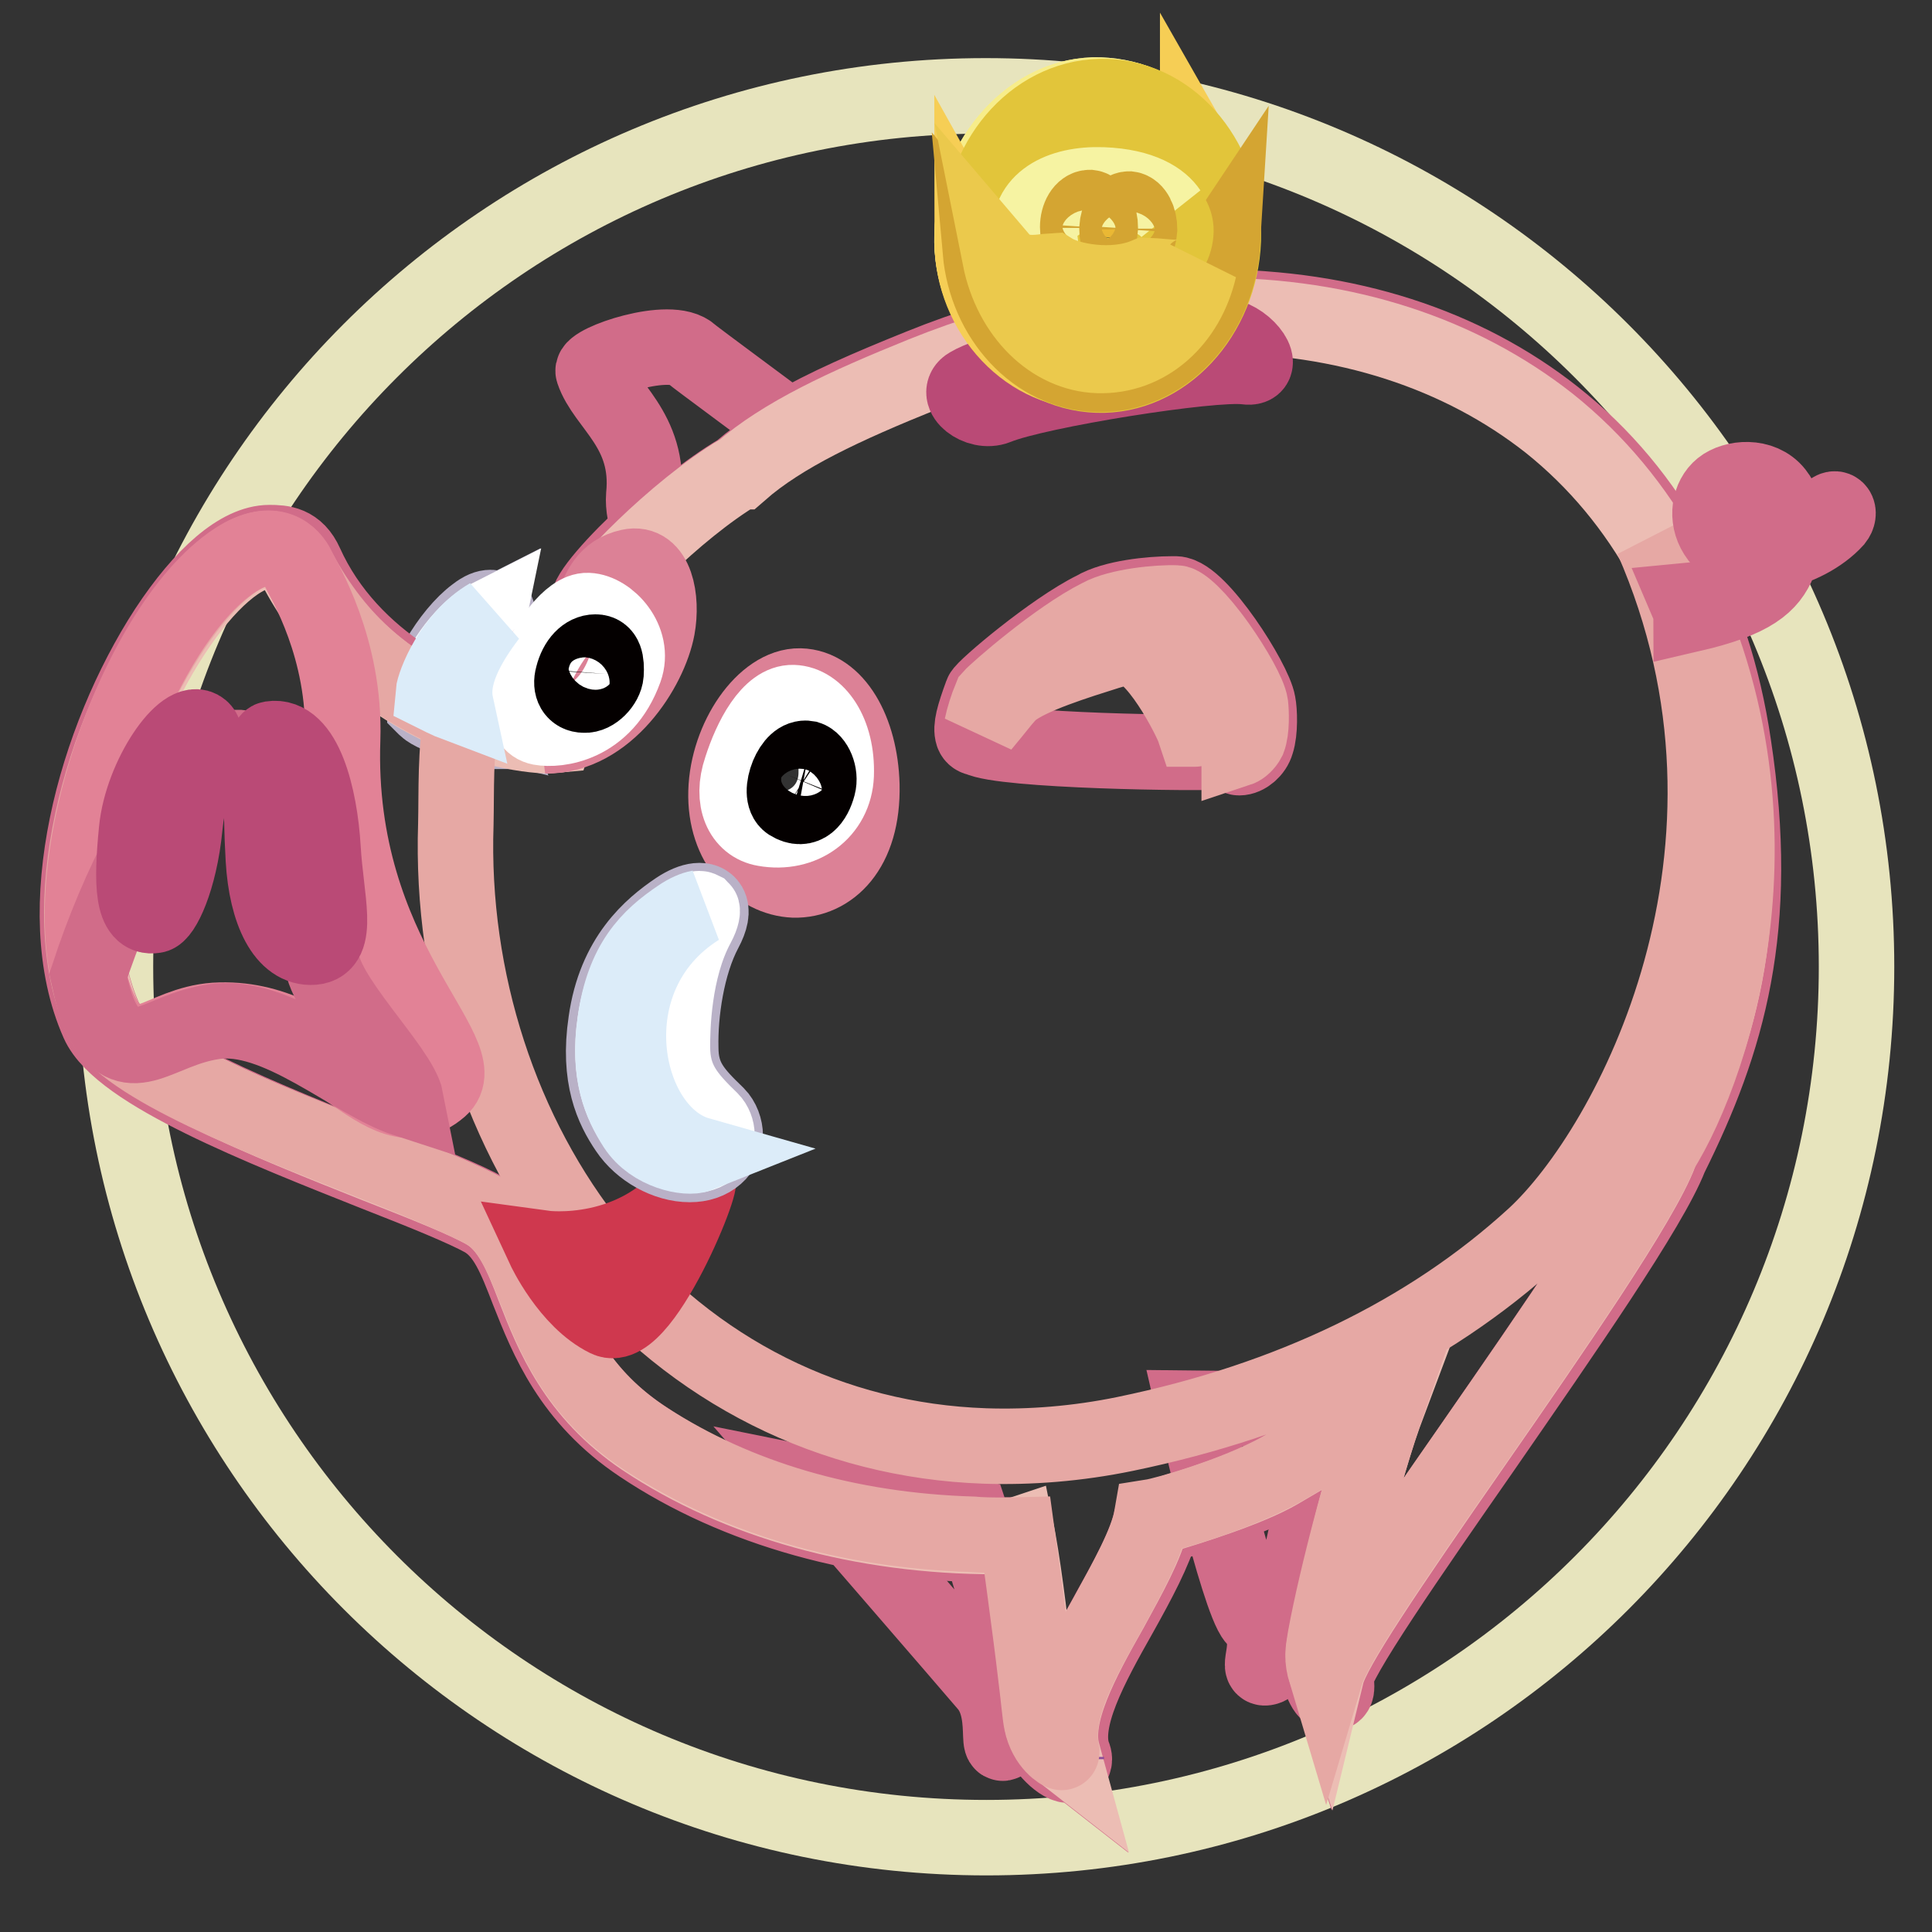 <?xml version="1.0" encoding="utf-8"?>
<!-- Svg Vector Icons : http://www.onlinewebfonts.com/icon -->
<!DOCTYPE svg PUBLIC "-//W3C//DTD SVG 1.1//EN" "http://www.w3.org/Graphics/SVG/1.1/DTD/svg11.dtd">
<svg version="1.1" xmlns="http://www.w3.org/2000/svg" xmlns:xlink="http://www.w3.org/1999/xlink" x="0px" y="0px" viewBox="0 0 256 256" enable-background="new 0 0 256 256" xml:space="preserve">
<rect x="0" y="0" width="256" height="256" fill="#333333" stroke="none"/>
<g> <path stroke-width="10" fill-opacity="0" stroke="#e7e4bd"  d="M15.3,128.1c0,63.7,51.6,115.4,115.4,115.4S246,191.8,246,128.1c0-63.7-51.6-115.4-115.4-115.4 S15.3,64.4,15.3,128.1z"/> <path stroke-width="10" fill-opacity="0" stroke="#d16c89"  d="M107.9,196.8l20.8,4.2c0,0,8,24,6.1,27.2c-4,6.9-0.5-0.7-4-4.9C128.6,220.7,107.9,196.8,107.9,196.8z  M158.2,186.6l18.2,0.2c0,0-6.2,33.2-8.4,34.1c-2,0.8,1.2-3.4-1.7-6.4C164,211.9,158.2,186.6,158.2,186.6z"/> <path stroke-width="10" fill-opacity="0" stroke="#b9b1c7"  d="M66.2,96.9l-1,0c-1.5,0-7.7-2-8.8-3.1l-0.1-0.1l0-0.2c-0.7-3,3.3-9.6,6.7-12.1c0.9-0.7,1.5-0.9,2-0.9 c0.3,0,0.6,0.1,0.8,0.4c0.4,0.6,0.1,1.7-0.6,3.3c-0.2,0.4-0.3,0.8-0.4,1.2c-1.1,3.4-0.7,7.5,1,10.7L66.2,96.9z M57.3,93.1 c0.9,0.7,4.8,2,6.9,2.5c-1.4-3.3-1.7-7.2-0.6-10.6c0.1-0.4,0.3-0.8,0.4-1.2c0.2-0.6,0.6-1.6,0.7-2.1c-0.2,0.1-0.5,0.3-1.1,0.7 C60.5,84.6,57,89.8,57.3,93.1z"/> <path stroke-width="10" fill-opacity="0" stroke="#ffffff"  d="M57.4,91.8c0.9,0.7,4.5,2.3,6.6,2.8c-1.1-3-1.4-6.2-0.3-9.6c0.1-0.4,0.3-0.8,0.4-1.2 c0.2-0.6,0.6-1.6,0.7-2.1c-0.2,0.1-0.5,0.3-1.1,0.7C60.5,84.6,57.4,89.5,57.4,91.8z"/> <path stroke-width="10" fill-opacity="0" stroke="#d16c89"  d="M229.7,98.7C227,80.4,218.8,65.3,206,55.2c-12-9.5-27.6-14.5-45.1-14.5c-12.8,0-25.9,2.6-39,7.9 c-6.7,2.7-12.5,5.2-17.3,8c-2.8-2.1-12.3-9.1-13-9.7c-2.7-2.6-13.4,1.1-13,2.3c1.5,4.5,7.6,7.7,6.7,16.5c-0.1,1.3,0.2,3.2,0.9,4.5 c-4.7,4.3-8.5,8.6-8.3,9.9c0,0.4-0.1,1-0.3,1.7c-0.1,0.3-0.1,0.5-0.2,0.8c-2,0.4-5.6,3.5-7.7,7.3c-1.1,2-1.4,4.7-0.5,6.1 c0,0,0,0.1,0.1,0.1c-9-1.6-22.9-8.3-28.8-21.4c-1.2-2.7-3.1-2.8-4.8-2.8c-3.9,0-8.8,4.2-13.6,11.5c-9.5,14.6-15.7,37.2-9.1,52.1 c2.9,6.6,21.7,14,36.8,20c6.4,2.5,11.8,4.7,14.3,6.1c2.9,1.7,4.2,5.1,5.9,9.5c2.5,6.3,5.6,14.2,14.9,20.4 c12.7,8.5,29.5,13.2,47.4,13.2c0.6,0,1.2,0,1.8,0c0.9,5.5,1.7,12.4,2.3,17.5c0.4,3.3,0.6,5.7,0.8,6.6c0.5,2.4,3.2,5.1,4.4,5.1 c0.3,0,0.5-0.1,0.6-0.3c0.3-0.4,0.1-0.9,0-1.1c-1.6-4.6,2.3-11.7,6.2-18.6c2.4-4.3,4.6-8.4,5.5-11.7c5.3-1.5,12.6-3.9,16.3-6.1 c4.9-2.8,8.1-4.8,11.8-7.2c-3.4,10.1-7.3,27.3-7.5,29.7c-0.2,2.2,0.6,4.8,1.3,5.5c0.2,0.2,0.4,0.3,0.6,0.3l0,0 c0.2,0,0.4-0.1,0.5-0.2c0.2-0.2,0.3-0.6,0.1-1.8c-0.3-1.9,10.1-16.9,19.3-30.1c11-15.9,22.4-32.3,25-39 C228.9,138,233.4,123,229.7,98.7L229.7,98.7z M220,152.6L220,152.6c-2.5,6.6-14.4,23.7-24.9,38.9c-11.4,16.4-18.6,27-19.4,30.3 c-0.3-0.9-0.5-2.1-0.4-3.2c0.2-2.6,4.5-21.4,8-31.1l0.6-1.6l-1.4,1c-4.4,2.9-7.7,5-13.2,8.1c-3.7,2.2-11.2,4.6-16.4,6.1l-0.3,0.1 l-0.1,0.3c-0.7,3.2-3,7.4-5.4,11.7c-3.8,6.9-7.8,14-6.4,19.1c-0.9-0.7-2.4-2.3-2.7-3.9c-0.2-0.9-0.4-3.3-0.8-6.5 c-0.6-5.2-1.4-12.4-2.4-18l-0.1-0.5l-0.5,0c-0.8,0-1.5,0-2.3,0c-17.7,0-34.3-4.6-46.7-13c-9-6-12-13.7-14.4-19.9 c-1.7-4.4-3.2-8.2-6.4-10.1c-2.6-1.5-8.1-3.7-14.5-6.2c-14.1-5.6-33.4-13.2-36.1-19.4c-3.8-8.6-2.8-18.9-1.2-26 c1.9-8.7,5.6-17.8,10.3-25c4.5-6.9,9.2-11,12.7-11c1.4,0,2.5,0.6,3.4,1.9c8.5,16.5,25.6,22.8,34.4,22.7c0,0,0.4,0,1.1-0.1 c0.7-0.1,0.4-1,0.4-1c-3.9,0.7-4.4-0.8-4.6-1.1c-0.5-0.9-0.7-3.1,0.3-4.9c2.3-4.1,6-6.8,7.2-6.8l0.5,0l0.1-0.5 c0.1-0.4,0.2-0.7,0.3-1.1c0.2-0.8,0.4-1.5,0.3-2.1c0.1-1.6,10.3-12.3,19-17.4l0.1-0.1c5.7-4.9,13.8-8.7,24.2-12.9 c12.9-5.2,25.9-7.8,38.6-7.8c17.2,0,32.6,4.9,44.4,14.3c12.6,10,20.7,24.8,23.3,42.8C232.2,122.9,227.8,137.7,220,152.6L220,152.6z "/> <path stroke-width="10" fill-opacity="0" stroke="#ecbdb4"  d="M134.8,203.4l0.1,0.5c1,5.6,1.8,12.8,2.4,18c0.4,3.1,0.6,5.6,0.8,6.5c0.3,1.5,1.8,3.2,2.7,3.9 c-1.4-5.1,2.5-12.2,6.4-19.1c2.4-4.4,4.7-8.5,5.4-11.7l0.1-0.3l0.3-0.1c5.2-1.5,12.6-3.9,16.4-6.1c5.5-3.2,8.8-5.2,13.2-8.1l1.4-1 l-0.6,1.6c-3.5,9.7-7.7,28.5-8,31.1c-0.1,1.1,0.1,2.3,0.4,3.2c0.8-3.3,8-13.9,19.4-30.3c10.5-15.1,22.4-32.3,24.8-38.8l0-0.1 c7.8-14.9,12.2-29.7,8.6-53.7c-2.7-18-10.8-32.8-23.3-42.8c-11.8-9.3-27.1-14.3-44.4-14.3c-12.7,0-25.7,2.6-38.6,7.8 c-10.4,4.2-18.6,8-24.2,12.9L98,62.5c-8.6,5.1-18.8,15.8-19,17.4c0.1,0.6-0.1,1.3-0.3,2.1c-0.1,0.4-0.2,0.7-0.3,1.1l-0.1,0.5 l-0.5,0c-1.2,0-4.9,2.6-7.2,6.8c-1,1.8-1,4-0.4,4.9c0.2,0.3,1,1,3.7,1.2l-0.3,0.9l-1.1,0.1c-9-0.4-25-6.1-33.5-22.6 c-0.9-1.3-2.1-1.9-3.4-1.9c-3.4,0-8.2,4.1-12.7,11c-4.7,7.2-8.4,16.3-10.3,25c-1.5,7.1-2.6,17.4,1.2,26c2.7,6.1,22,13.8,36.1,19.4 c6.4,2.5,11.9,4.7,14.5,6.2c3.2,1.9,4.7,5.7,6.4,10.1c2.4,6.2,5.5,13.9,14.4,19.9c12.5,8.4,29.1,13,46.7,13c0.8,0,1.5,0,2.3,0 L134.8,203.4L134.8,203.4z"/> <path stroke-width="10" fill-opacity="0" stroke="#8e4d9a"  d="M141.3,232.8l0,0.3L141.3,232.8L141.3,232.8z"/> <path stroke-width="10" fill-opacity="0" stroke="#e6a8a4"  d="M134.8,203.4c0,0,1.8,13.1,2.4,18.3c0.4,3.1,0.6,5.6,0.8,6.5c0.6,3,2.7,4.1,2.7,4c-1.1-5.3,2-11.1,6-18.2 c2.4-4.4,5.3-9.5,5.9-13c1.9-0.3,11-2.9,17-6.2c6.3-3.5,14.1-8.8,14.3-8.9c-3,8.6-6.8,22.9-8.3,31.1c-0.3,1.9-0.5,2.7,0.1,4.7 c1.1-3.7,8.8-15,19.4-30.2c10.5-15.1,22.4-32.3,24.9-38.9c7.4-11.7,19.1-47.1-1.1-81.2c18.1,41.3-2.8,80.6-15.6,92.4 c-14.1,12.9-32.4,21.7-54.2,26.2c-6.3,1.3-12.6,1.8-18.6,1.6c-20.3-0.7-38.7-9.9-51.8-26c-12.3-15.2-19-35.8-18.3-56.4 c0.1-4.4-0.1-9.7,0.8-14.3c-10.5-4.5-16.9-10.3-22.1-20.2c-0.9-1.3-2.1-2-3.5-2c-3.4-0.1-8,3.7-12.5,10.3 c-9.6,14.2-16.2,37.2-9.6,52c2.8,6.2,21.6,13.4,35.7,19c6.4,2.5,12.6,5.1,15.2,6.6c3.1,1.8,4.7,5.7,6.4,9.9 c2.6,6.7,5.7,14.3,15,20.3c11.8,7.6,26.4,12,43.1,12.5C130.9,203.5,134.8,203.4,134.8,203.4L134.8,203.4z"/> <path stroke-width="10" fill-opacity="0" stroke="#e28296"  d="M14,135.4c3.6,6.3,7.3,0.3,14.5-0.2c15.3-0.9,22,15.7,29.8,9c5.2-4.5-13.9-17.1-12.9-46.2 c0.4-12.1-5.1-21-5.9-22.7s-3.2-4.4-8.3-1.1C17.6,83,4.9,119.3,14,135.4z"/> <path stroke-width="10" fill-opacity="0" stroke="#d16c89"  d="M42.6,126.6c0.4-12.1-7.3-21.8-8.1-23.6c-0.8-1.7-1-6.1-6.1-2.7c-6.5,4.2-12.9,17.4-16.7,29 c0.5,2.3,1,4.4,2,6.2c3.6,6.3,7.3,1,14.5-0.1c8.5-1.4,18.5,8,25.6,10.3C53,141.6,42.4,131.6,42.6,126.6L42.6,126.6z"/> <path stroke-width="10" fill-opacity="0" stroke="#dc8196"  d="M114.2,104c0.2,8.7-4.3,12.7-9,12.6c-4.7-0.2-9.2-4.6-9-11.7c0.2-7.1,5.1-14.1,9.8-14 C110.7,91,114,96.8,114.2,104z"/> <path stroke-width="10" fill-opacity="0" stroke="#ba4a76"  d="M42.8,112.4c0.4,6.9,2.3,12.8-1.3,13.1c-3.8,0.3-6.2-4.7-6.6-11.6c-0.4-6.9-0.4-15.8,1-16 C40.3,97.2,42.4,105.5,42.8,112.4z M24.5,109.5c-0.7,7.2-3,11.7-4,11.8c-3,0.5-3.1-4.2-2.4-11.3c0.7-7.2,6.4-15.3,8.6-13.4 C28.2,97.9,25.2,102.4,24.5,109.5L24.5,109.5z"/> <path stroke-width="10" fill-opacity="0" stroke="#ffffff"  d="M110.8,102.7c-0.2,4.9-4.5,8-9.5,7.1c-3-0.5-4.5-3.8-3.1-7.9c1.3-4.1,3.8-8.9,6.9-8.8S111,97,110.8,102.7z" /> <path stroke-width="10" fill-opacity="0" stroke="#040000"  d="M108.4,104.1c-0.5,1.9-1.7,3.6-3.8,2.3c-0.9-0.6-0.8-2.2-0.2-3.7c0.6-1.4,1.5-2.4,2.6-2.2 C108,100.8,108.8,102.6,108.4,104.1L108.4,104.1z"/> <path stroke-width="10" fill-opacity="0" stroke="#cf384e"  d="M72.1,165.4c0,0,12.4,1.7,19.9-8.7c3-4.2-6.6,20.6-11.6,18.1C75.3,172.3,72.1,165.4,72.1,165.4z"/> <path stroke-width="10" fill-opacity="0" stroke="#dc8196"  d="M78.3,81.1c1.1-3.1,2-5.3,5.1-6c3.5-0.8,4.4,4.3,3.7,8.1c-1,5.4-6.7,14.4-14.8,14.3 c2.2-0.6,0.8-1.9,3.1-3.5c2.9-2,7.2-5.7,6.9-8.1C81.7,81.3,78.3,81.1,78.3,81.1z"/> <path stroke-width="10" fill-opacity="0" stroke="#d16c89"  d="M223.5,79.6c6.4-0.6,10.8-3,11.7-6.4c1.1-4.1-0.2-6.5-0.8-7.1c-1.1-1.3-5-2.2-6.4,0.8 c-0.6,1.4-0.7,4.3,3.6,5.4c2.3,0.6,8-0.8,10.8-4.4c0.9-1.1,1.6,0,0.8,1c-3.8,4.2-12.8,6.7-15.8,1.9c-1.4-2.2-0.9-4.9,0.7-6.2 c1.6-1.3,5.3-1.7,7.2,0.7c1.8,2.3,1.9,5.6,0.4,9.2c-1.2,2.9-3.4,5-11.6,6.9C224.1,81,223.5,79.6,223.5,79.6L223.5,79.6z"/> <path stroke-width="10" fill-opacity="0" stroke="#b9b1c7"  d="M91.4,154.3c-3.1,0-6.5-1.9-8.3-4.6c-1.9-2.8-3.9-6.9-2.8-14.3c1.2-8.6,6-12.6,9.4-14.9 c2.1-1.4,3.7-1.5,4.3-0.5c0.4,0.7,0.2,1.8-0.6,3.3c-2.4,4.5-3.3,11-3.2,15.5c0,4.1,1.8,6,4.8,8.9c0.7,0.7,1.1,1.8,1.1,2.8 c0,1-0.5,2-1.2,2.6C94,153.9,92.8,154.3,91.4,154.3L91.4,154.3z M92.7,120.4c-0.3,0-1,0.1-2.3,1c-3.3,2.2-7.8,6-8.9,14.1 c-1,7,0.9,10.9,2.6,13.5c1.6,2.4,4.6,4.1,7.4,4.1c1.1,0,2.1-0.3,2.7-0.9c0.5-0.4,0.8-1.1,0.8-1.8c0-0.7-0.3-1.5-0.8-2 c-3.2-3.1-5.1-5.3-5.1-9.7c0-2.3,0.1-10.2,3.3-16.1c0.7-1.3,0.7-2,0.6-2.1C93,120.5,92.8,120.4,92.7,120.4L92.7,120.4z"/> <path stroke-width="10" fill-opacity="0" stroke="#ffffff"  d="M92.7,120.4c-0.3,0-1,0.1-2.3,1c-3.3,2.2-7.8,6-8.9,14.1c-1,7,0.9,10.9,2.6,13.5c1.6,2.4,4.6,4.1,7.4,4.1 c1.1,0,2.1-0.3,2.7-0.9c0.5-0.4,0.8-1.1,0.8-1.8c0-0.7-0.3-1.5-0.8-2c-3.2-3.1-5.1-5.3-5.1-9.7c0-2.3,0.1-10.2,3.3-16.1 c0.7-1.3,0.7-2,0.6-2.1C93,120.5,92.8,120.4,92.7,120.4L92.7,120.4z"/> <path stroke-width="10" fill-opacity="0" stroke="#d16c89"  d="M166.7,93.2c-0.5-3-7.8-14.4-10.9-14.5c-0.2,0-0.3,0-0.5,0c-2.8,0-7.8,0.5-10.3,2 c-5.5,2.7-14.7,10.5-14.9,11.2c-1.1,3-1.5,4.5-1.2,5.4c0.1,0.3,0.4,0.5,0.7,0.5l0,0c3.1,1.7,29.3,2.1,32.8,1.8 c0.7-0.1,1.4,0.8,1.8,0.8l0,0c0.9,0,2-0.9,2.3-2C167,96.9,166.9,94.2,166.7,93.2z"/> <path stroke-width="10" fill-opacity="0" stroke="#e6a8a4"  d="M162.2,95.6c0.7,0,1.2,0.2,1.6,0.6c0.5,0.6,0.6,1.5,0.4,2.8c0,0.1,0,0.1,0,0.2c0.3-0.1,0.9-0.6,1.2-1.2 c0.5-1.3,0.4-3.7,0.3-4.6c-0.2-1.4-2.1-4.8-4.3-7.9c-2.7-3.8-4.8-5.6-5.5-5.6c-2.3-0.1-7.7,0.4-10.2,1.8 c-5.6,2.8-13.7,9.9-14.4,10.7c-0.5,1.2-1,2.8-1.2,3.8c0.4-0.5,1-1.2,1.4-1.7c0.9-1.1,1.8-2.3,2.5-2.9c2.4-2,8.9-4,12.7-5.2 c0.8-0.2,1.4-0.5,2-0.6c0.2-0.1,0.4-0.1,0.6-0.1c3.7,0,8.5,9.7,8.9,10.9c0,0,0.1,0,0.1,0c0.4,0,1-0.2,1.5-0.3 C160.6,95.9,161.5,95.6,162.2,95.6z"/> <path stroke-width="10" fill-opacity="0" stroke="#ffffff"  d="M82.8,88.7c-2.7,7.5-9,8.1-11.2,7.7c-2.6-0.5-2-4.3-0.4-8.1c1.3-3,4.3-7.5,6.7-7.4 C80.6,81,84.2,84.8,82.8,88.7z"/> <path stroke-width="10" fill-opacity="0" stroke="#040000"  d="M80.3,89.3c-0.1,1.3-1.6,2.9-2.9,2.8c-1.3,0-1.9-1.1-1.5-2.5c0.5-2,1.7-3.2,3-3.2S80.4,87.7,80.3,89.3z"/> <path stroke-width="10" fill-opacity="0" stroke="#ba4a76"  d="M128.4,51c5-3,29.5-7.3,33.9-6.5c3.1,0.6,5.6,4.5,2.8,4.1c-4.4-0.6-27.7,3.1-33,5.3 C129.6,54.9,126.3,52.2,128.4,51z"/> <path stroke-width="10" fill-opacity="0" stroke="#f7ed8a"  d="M145.1,49.1c-8.7,0.3-16.6-7.9-16.3-18c0.3-10.2,8.1-18.8,16.9-18.5c8.9,0.3,15.6,7.7,15.3,17.9 C160.7,40.6,153.9,49.4,145.1,49.1z"/> <path stroke-width="10" fill-opacity="0" stroke="#f7ed8a"  d="M145.1,49.1c-8.7,0.3-16.6-7.9-16.3-18c0.3-10.2,8.1-18.8,16.9-18.5c8.9,0.3,15.6,7.7,15.3,17.9 C160.7,40.6,153.9,49.4,145.1,49.1z"/> <path stroke-width="10" fill-opacity="0" stroke="#f6ce55"  d="M158.7,20.5c0,0.2,0,0.5,0,0.7c-0.3,10.2-7.4,19.3-16.3,19c-5.6,0.2-10.7-3.2-13.6-8.4 c0,9.9,7.7,17.8,16.3,17.4c8.9,0.3,15.6-8.5,16-18.7C161.2,26.7,160.3,23.3,158.7,20.5L158.7,20.5z"/> <path stroke-width="10" fill-opacity="0" stroke="#e8d154"  d="M132.3,30.8c-0.3,8.8,5.6,16.1,13.2,16.3c7.6,0.3,13.9-6.6,14.2-15.4c0,0,0,0,0,0 c0.3-8.8-5.6-16.1-13.2-16.3C138.9,15.1,132.5,22,132.3,30.8C132.3,30.8,132.3,30.8,132.3,30.8z"/> <path stroke-width="10" fill-opacity="0" stroke="#d4a532"  d="M132.3,31.4c0.3-8.8,6.7-15.7,14.2-15.4c6.6,0.2,11.9,5.8,13,12.9c-0.9-7.5-6.3-13.4-13.1-13.6 c-7.6-0.3-13.9,6.7-14.2,15.4c0,1.1,0,2.3,0.2,3.4C132.4,33.3,132.3,32.3,132.3,31.4z"/> <path stroke-width="10" fill-opacity="0" stroke="#e2c53a"  d="M145.4,49.7c-8.9-0.3-15.8-8.8-15.5-19c0.3-10.2,7.8-18.2,16.7-17.9c8.9,0.3,15.8,8.8,15.5,19 C161.7,41.9,154.2,50,145.4,49.7z M146.5,15.4c-7.5-0.2-13.8,6.7-14.1,15.4c-0.3,8.8,5.6,16.1,13,16.3c7.5,0.2,13.8-6.7,14.1-15.4 C159.8,22.9,154,15.6,146.5,15.4L146.5,15.4z"/> <path stroke-width="10" fill-opacity="0" stroke="#d4a532"  d="M159,35.3c-1.6,7-7.2,12.1-13.6,11.8c-5.8-0.2-10.6-4.7-12.4-10.8c-1.2-0.9-2.2-1.9-3.1-3 c0.8,8.9,7.3,16,15.4,16.3c8.7,0.3,16.1-7.5,16.7-17.4C161.2,33.4,160.2,34.4,159,35.3L159,35.3z"/> <path stroke-width="10" fill-opacity="0" stroke="#eab834"  d="M155.2,32.3c-0.1,3.1-4.3,5.5-9.4,5.3c-5.1-0.2-9.4-2.9-9.3-6s4.5-5.4,9.6-5.2 C151.2,26.5,155.3,29.1,155.2,32.3z"/> <path stroke-width="10" fill-opacity="0" stroke="#e2c53a"  d="M155.8,30.9c-0.3,3.5-3.9,5.8-9,5.6c-5.1-0.2-9.1-2.8-9-5.9c0.1-3.1,4.3-5.5,9.4-5.3 C152.3,25.4,156.1,27.8,155.8,30.9z"/> <path stroke-width="10" fill-opacity="0" stroke="#f6f3a2"  d="M146.8,25.3c4.9,0.3,6.7,1.2,8.1,2.7c-1-1.5-3.5-3.3-8.8-3.5c-5.7-0.2-10.1,2.2-9.6,7 c0.3,0.1,0.9,0.3,1.3,0.3C137.2,27,143,25.1,146.8,25.3z"/> <path stroke-width="10" fill-opacity="0" stroke="#d4a532"  d="M142.8,30.1c0,1.4,0.6,2.6,1.4,2.7c0.8,0,1.5-1.1,1.6-2.6c0-1.4-0.6-2.6-1.4-2.7 C143.5,27.5,142.8,28.7,142.8,30.1L142.8,30.1z"/> <path stroke-width="10" fill-opacity="0" stroke="#d4a532"  d="M148,30.3c0,1.4,0.6,2.6,1.4,2.7c0.8,0,1.5-1.1,1.6-2.6c0-1.4-0.6-2.6-1.4-2.7 C148.8,27.7,148.1,28.8,148,30.3z"/> <path stroke-width="10" fill-opacity="0" stroke="#ebc94c"  d="M139.5,35.9c-1.8,0.1-4.7,1-7-1.7c1.5,7.5,6.9,12.7,13,12.9c6.5,0.2,11.8-4.6,13.4-11.5c-1.5,1.8-4,1-7,0.9 C147.4,38.4,141.6,37.2,139.5,35.9z"/> <path stroke-width="10" fill-opacity="0" stroke="#dcecf9"  d="M92.6,153c-10.2-2.9-14.5-23.6,0-32.7c-0.6,0.1-1.6,0.5-2.6,1.2c-4,2.7-7.4,6-8.5,13.9 c-1,6.8,0.7,10.8,2.7,13.9C86.4,152.7,91.1,153.6,92.6,153z"/> <path stroke-width="10" fill-opacity="0" stroke="#dcecf9"  d="M64.8,81.6c-2.9,3.8-5.2,8-4.4,11.7c-0.8-0.3-2.8-1.3-3-1.4C57.5,90.7,59.8,84.5,64.8,81.6z"/></g>
</svg>